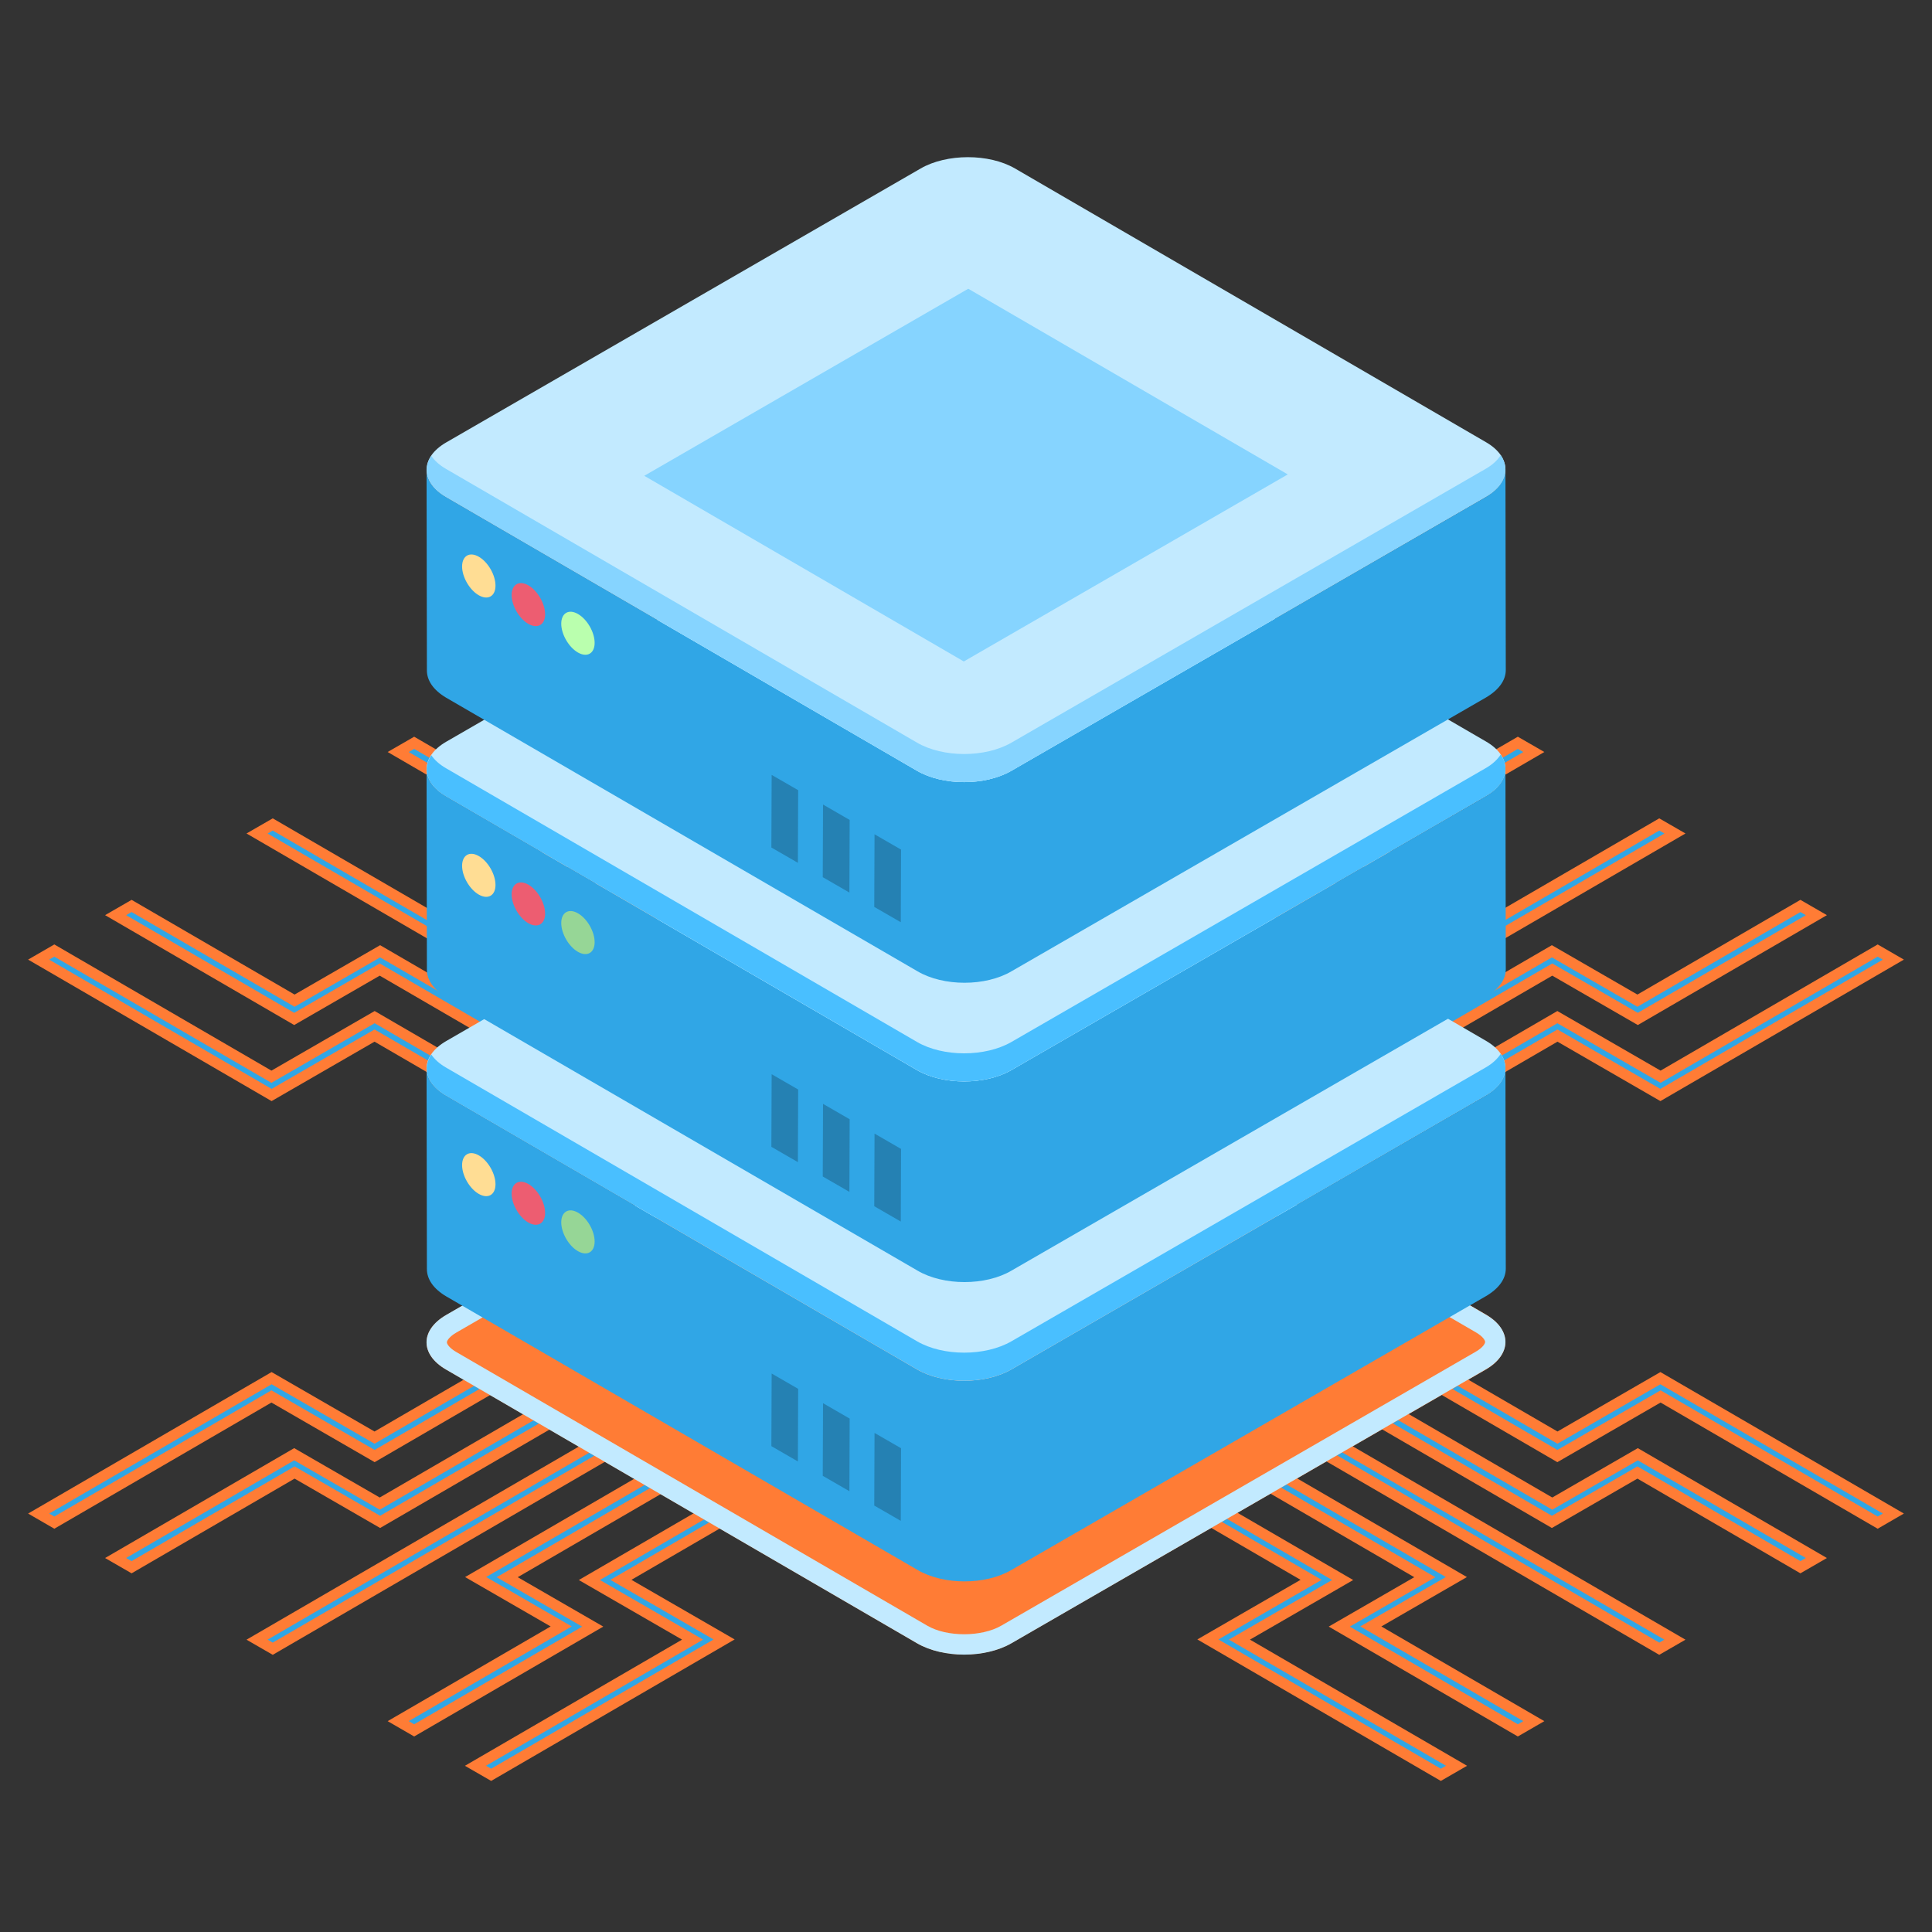 <?xml version="1.0" encoding="UTF-8" standalone="no"?>
<!DOCTYPE svg PUBLIC "-//W3C//DTD SVG 1.1//EN" "http://www.w3.org/Graphics/SVG/1.1/DTD/svg11.dtd">
<svg width="100%" height="100%" viewBox="0 0 512 512" version="1.1" xmlns="http://www.w3.org/2000/svg" xmlns:xlink="http://www.w3.org/1999/xlink" xml:space="preserve" xmlns:serif="http://www.serif.com/" style="fill-rule:evenodd;clip-rule:evenodd;stroke-linecap:square;stroke-miterlimit:2;">
    <rect x="0" y="0" width="512" height="512" fill="#333333" stroke="none"/>
    <g transform="matrix(-1,0,0,1,512,0)">
        <g>
            <g>
                <g>
                    <g>
                        <g>
                            <path d="M99.284,385.868L181.636,338.008L177.405,335.565L99.256,380.981L71.977,365.229L10.24,401.106L14.396,403.51L71.93,370.072L99.284,385.868Z" style="fill:rgb(48,166,230);fill-rule:nonzero;stroke:rgb(255,124,53);stroke-width:2.8px;"/>
                            <path d="M197.429,347.128L193.198,344.685L100.635,398.474L77.965,385.388L30.643,412.887L34.874,415.33L78.067,390.23L100.736,403.317L197.429,347.128Z" style="fill:rgb(48,166,230);fill-rule:nonzero;stroke:rgb(255,124,53);stroke-width:2.8px;"/>
                            <path d="M208.008,353.236L68.123,434.529L72.279,436.929L212.165,355.634L208.008,353.236Z" style="fill:rgb(48,166,230);fill-rule:nonzero;stroke:rgb(255,124,53);stroke-width:2.8px;"/>
                            <path d="M134.412,417.975L226.975,364.186L222.744,361.742L126.05,417.935L148.721,431.022L105.528,456.122L109.759,458.566L157.082,431.067L134.412,417.975Z" style="fill:rgb(48,166,230);fill-rule:nonzero;stroke:rgb(255,124,53);stroke-width:2.8px;"/>
                            <path d="M242.692,373.261L238.537,370.862L156.185,418.718L183.539,434.514L126.006,467.948L130.162,470.347L191.899,434.47L164.545,418.673L242.692,373.261Z" style="fill:rgb(48,166,230);fill-rule:nonzero;stroke:rgb(255,124,53);stroke-width:2.8px;"/>
                        </g>
                        <g>
                            <path d="M412.716,269.549L330.364,317.408L334.595,319.852L412.744,274.435L440.023,290.186L501.76,254.309L497.604,251.906L440.07,285.345L412.716,269.549Z" style="fill:rgb(48,166,230);fill-rule:nonzero;stroke:rgb(255,124,53);stroke-width:2.8px;"/>
                            <path d="M314.571,308.289L318.802,310.731L411.365,256.941L434.035,270.028L481.357,242.529L477.126,240.086L433.933,265.186L411.264,252.1L314.571,308.289Z" style="fill:rgb(48,166,230);fill-rule:nonzero;stroke:rgb(255,124,53);stroke-width:2.8px;"/>
                            <path d="M303.992,302.18L443.877,220.886L439.721,218.488L299.835,299.781L303.992,302.18Z" style="fill:rgb(48,166,230);fill-rule:nonzero;stroke:rgb(255,124,53);stroke-width:2.8px;"/>
                            <path d="M377.588,237.441L285.025,291.231L289.256,293.673L385.95,237.48L363.279,224.393L406.472,199.293L402.241,196.851L354.918,224.349L377.588,237.441Z" style="fill:rgb(48,166,230);fill-rule:nonzero;stroke:rgb(255,124,53);stroke-width:2.8px;"/>
                            <path d="M269.307,282.155L273.463,284.553L355.815,236.699L328.46,220.902L385.994,187.468L381.837,185.07L320.101,220.946L347.455,236.744L269.307,282.155Z" style="fill:rgb(48,166,230);fill-rule:nonzero;stroke:rgb(255,124,53);stroke-width:2.8px;"/>
                        </g>
                    </g>
                    <g>
                        <g>
                            <path d="M412.716,385.868L330.364,338.008L334.595,335.565L412.744,380.981L440.023,365.229L501.76,401.106L497.604,403.51L440.07,370.072L412.716,385.868Z" style="fill:rgb(48,166,230);fill-rule:nonzero;stroke:rgb(255,124,53);stroke-width:2.8px;"/>
                            <path d="M314.571,347.128L318.802,344.685L411.365,398.474L434.035,385.388L481.357,412.887L477.126,415.33L433.933,390.23L411.264,403.317L314.571,347.128Z" style="fill:rgb(48,166,230);fill-rule:nonzero;stroke:rgb(255,124,53);stroke-width:2.8px;"/>
                            <path d="M303.992,353.236L443.877,434.529L439.721,436.929L299.835,355.634L303.992,353.236Z" style="fill:rgb(48,166,230);fill-rule:nonzero;stroke:rgb(255,124,53);stroke-width:2.8px;"/>
                            <path d="M377.588,417.975L285.025,364.186L289.256,361.742L385.95,417.935L363.279,431.022L406.472,456.122L402.241,458.566L354.918,431.067L377.588,417.975Z" style="fill:rgb(48,166,230);fill-rule:nonzero;stroke:rgb(255,124,53);stroke-width:2.8px;"/>
                            <path d="M269.307,373.261L273.463,370.862L355.815,418.718L328.46,434.514L385.994,467.948L381.837,470.347L320.101,434.47L347.455,418.673L269.307,373.261Z" style="fill:rgb(48,166,230);fill-rule:nonzero;stroke:rgb(255,124,53);stroke-width:2.8px;"/>
                        </g>
                        <g>
                            <path d="M99.284,269.549L181.636,317.408L177.405,319.852L99.256,274.435L71.977,290.186L10.24,254.309L14.396,251.906L71.93,285.345L99.284,269.549Z" style="fill:rgb(48,166,230);fill-rule:nonzero;stroke:rgb(255,124,53);stroke-width:2.8px;"/>
                            <path d="M197.429,308.289L193.198,310.731L100.635,256.941L77.965,270.028L30.643,242.529L34.874,240.086L78.067,265.186L100.736,252.1L197.429,308.289Z" style="fill:rgb(48,166,230);fill-rule:nonzero;stroke:rgb(255,124,53);stroke-width:2.8px;"/>
                            <path d="M208.008,302.18L68.123,220.886L72.279,218.488L212.165,299.781L208.008,302.18Z" style="fill:rgb(48,166,230);fill-rule:nonzero;stroke:rgb(255,124,53);stroke-width:2.8px;"/>
                            <path d="M134.412,237.441L226.975,291.231L222.744,293.673L126.05,237.48L148.721,224.393L105.528,199.293L109.759,196.851L157.082,224.349L134.412,237.441Z" style="fill:rgb(48,166,230);fill-rule:nonzero;stroke:rgb(255,124,53);stroke-width:2.8px;"/>
                            <path d="M242.692,282.155L238.537,284.553L156.185,236.699L183.539,220.902L126.006,187.468L130.162,185.07L191.899,220.946L164.545,236.744L242.692,282.155Z" style="fill:rgb(48,166,230);fill-rule:nonzero;stroke:rgb(255,124,53);stroke-width:2.8px;"/>
                        </g>
                    </g>
                </g>
                <g>
                    <g>
                        <g>
                            <path d="M393.804,362.928L268.99,435.466C262.093,439.451 250.883,439.451 243.985,435.466L118.202,362.928C111.412,358.939 111.304,352.471 118.202,348.376L243.016,275.838C249.914,271.848 261.123,271.848 268.022,275.838L393.696,348.481C400.701,352.47 400.701,358.939 393.804,362.928Z" style="fill:rgb(255,124,53);fill-rule:nonzero;"/>
                        </g>
                        <path d="M393.725,348.456L268.015,275.876C261.122,271.898 249.913,271.866 243.011,275.876L118.173,348.424C111.269,352.439 111.361,358.928 118.254,362.908L243.965,435.488C250.914,439.498 262.065,439.498 268.969,435.488L393.807,362.939C400.711,358.929 400.674,352.467 393.725,348.456ZM391.106,358.282L266.26,430.824C261.066,433.855 251.898,433.845 246.656,430.819L120.948,358.239C118.958,357.092 118.427,356.028 118.427,355.629C118.427,355.245 118.938,354.213 120.884,353.082L245.719,280.539C248.319,279.024 251.903,278.276 255.497,278.276C259.091,278.276 262.697,279.029 265.317,280.544L391.031,353.124C392.893,354.198 393.567,355.272 393.567,355.729C393.568,356.177 392.916,357.23 391.106,358.282Z" style="fill:rgb(194,234,255);fill-rule:nonzero;"/>
                    </g>
                    <g>
                        <g>
                            <g>
                                <path d="M398.958,283.194L398.868,336.304C398.868,338.957 397.187,341.523 393.736,343.559L268.875,416.034C261.973,420.104 250.823,420.104 243.92,416.034L118.174,343.473C114.723,341.438 112.952,338.871 112.952,336.214L113.04,283.018C113.04,285.671 114.81,288.325 118.261,290.363L244.008,362.924C250.911,366.907 262.06,366.907 268.963,362.924L393.824,290.363C397.276,288.324 398.958,285.762 398.958,283.194Z" style="fill:rgb(48,166,230);fill-rule:nonzero;"/>
                            </g>
                            <g>
                                <path d="M393.725,275.875C400.674,279.887 400.71,286.346 393.806,290.358L268.968,362.906C262.064,366.918 250.913,366.918 243.964,362.906L118.254,290.327C111.361,286.347 111.269,279.855 118.173,275.843L243.011,203.296C249.914,199.284 261.122,199.315 268.015,203.296L393.725,275.875Z" style="fill:rgb(194,234,255);fill-rule:nonzero;"/>
                            </g>
                            <g>
                                <path d="M393.806,282.909L268.968,355.459C262.064,359.47 250.913,359.47 243.964,355.459L118.254,282.877C116.434,281.829 115.157,280.595 114.289,279.287C111.767,282.982 113.105,287.353 118.254,290.329L243.964,362.905C250.913,366.916 262.064,366.916 268.968,362.905L393.806,290.36C398.899,287.397 400.155,283.112 397.704,279.455C396.846,280.713 395.561,281.892 393.806,282.909Z" style="fill:rgb(73,191,255);fill-rule:nonzero;"/>
                            </g>
                        </g>
                        <g>
                            <g>
                                <g>
                                    <path d="M300.479,368.055L300.551,387.301L307.576,383.246L307.504,363.999L300.479,368.055Z" style="fill:rgb(37,129,179);fill-rule:nonzero;"/>
                                </g>
                                <g>
                                    <path d="M286.83,375.936L286.9,395.183L293.961,391.107L293.89,371.859L286.83,375.936Z" style="fill:rgb(37,129,179);fill-rule:nonzero;"/>
                                </g>
                                <g>
                                    <path d="M273.215,383.796L273.286,403.042L280.311,398.987L280.239,379.741L273.215,383.796Z" style="fill:rgb(37,129,179);fill-rule:nonzero;"/>
                                </g>
                            </g>
                        </g>
                    </g>
                    <g>
                        <g>
                            <g>
                                <path d="M398.958,203.872L398.868,256.982C398.868,259.635 397.187,262.201 393.736,264.237L268.875,336.712C261.973,340.782 250.823,340.782 243.92,336.712L118.174,264.151C114.723,262.116 112.952,259.549 112.952,256.892L113.04,203.696C113.04,206.349 114.81,209.002 118.261,211.041L244.008,283.602C250.911,287.585 262.06,287.585 268.963,283.602L393.824,211.041C397.276,209 398.958,206.438 398.958,203.872Z" style="fill:rgb(48,166,230);fill-rule:nonzero;"/>
                            </g>
                            <g>
                                <path d="M393.725,196.552C400.674,200.564 400.71,207.023 393.806,211.035L268.968,283.582C262.064,287.594 250.913,287.594 243.964,283.582L118.254,211.003C111.361,207.024 111.269,200.532 118.173,196.52L243.011,123.973C249.914,119.961 261.122,119.992 268.015,123.973L393.725,196.552Z" style="fill:rgb(194,234,255);fill-rule:nonzero;"/>
                            </g>
                            <g>
                                <path d="M393.806,203.586L268.968,276.136C262.064,280.147 250.913,280.147 243.964,276.136L118.254,203.554C116.434,202.506 115.157,201.272 114.289,199.964C111.767,203.658 113.105,208.03 118.254,211.005L243.964,283.581C250.913,287.592 262.064,287.592 268.968,283.581L393.806,211.037C398.899,208.074 400.155,203.789 397.704,200.132C396.846,201.391 395.561,202.569 393.806,203.586Z" style="fill:rgb(73,191,255);fill-rule:nonzero;"/>
                            </g>
                        </g>
                        <g>
                            <g>
                                <g>
                                    <path d="M300.479,288.732L300.551,307.978L307.576,303.923L307.504,284.676L300.479,288.732Z" style="fill:rgb(37,129,179);fill-rule:nonzero;"/>
                                </g>
                                <g>
                                    <path d="M286.83,296.613L286.9,315.86L293.961,311.783L293.89,292.536L286.83,296.613Z" style="fill:rgb(37,129,179);fill-rule:nonzero;"/>
                                </g>
                                <g>
                                    <path d="M273.215,304.473L273.286,323.72L280.311,319.664L280.239,300.418L273.215,304.473Z" style="fill:rgb(37,129,179);fill-rule:nonzero;"/>
                                </g>
                            </g>
                        </g>
                    </g>
                    <g>
                        <g>
                            <g>
                                <path d="M398.958,124.549L398.868,177.659C398.868,180.312 397.187,182.878 393.736,184.914L268.875,257.389C261.973,261.459 250.823,261.459 243.92,257.389L118.174,184.828C114.723,182.793 112.952,180.226 112.952,177.569L113.04,124.373C113.04,127.026 114.81,129.679 118.261,131.718L244.008,204.279C250.911,208.262 262.06,208.262 268.963,204.279L393.824,131.718C397.276,129.678 398.958,127.115 398.958,124.549Z" style="fill:rgb(48,166,230);fill-rule:nonzero;"/>
                            </g>
                            <g>
                                <path d="M393.725,117.23C400.674,121.242 400.71,127.701 393.806,131.713L268.968,204.26C262.064,208.272 250.913,208.273 243.964,204.26L118.254,131.681C111.361,127.702 111.269,121.21 118.173,117.198L243.011,44.65C249.914,40.638 261.122,40.67 268.015,44.65L393.725,117.23Z" style="fill:rgb(194,234,255);fill-rule:nonzero;"/>
                                <g>
                                    <path d="M170.725,125.725L255.399,76.52L341.26,126.091L256.58,175.295L170.725,125.725Z" style="fill:rgb(134,212,255);fill-rule:nonzero;"/>
                                </g>
                            </g>
                            <g>
                                <path d="M393.806,124.262L268.968,196.813C262.064,200.824 250.913,200.824 243.964,196.813L118.254,124.232C116.434,123.184 115.157,121.95 114.289,120.642C111.767,124.337 113.105,128.708 118.254,131.683L243.964,204.259C250.913,208.27 262.064,208.27 268.968,204.259L393.806,131.715C398.899,128.752 400.155,124.467 397.704,120.809C396.846,122.068 395.561,123.246 393.806,124.262Z" style="fill:rgb(134,212,255);fill-rule:nonzero;"/>
                            </g>
                        </g>
                        <g>
                            <g>
                                <g>
                                    <path d="M300.479,209.409L300.551,228.656L307.576,224.6L307.504,205.354L300.479,209.409Z" style="fill:rgb(37,129,179);fill-rule:nonzero;"/>
                                </g>
                                <g>
                                    <path d="M286.83,217.291L286.9,236.537L293.961,232.46L293.89,213.214L286.83,217.291Z" style="fill:rgb(37,129,179);fill-rule:nonzero;"/>
                                </g>
                                <g>
                                    <path d="M273.215,225.151L273.286,244.397L280.311,240.342L280.239,221.095L273.215,225.151Z" style="fill:rgb(37,129,179);fill-rule:nonzero;"/>
                                </g>
                            </g>
                        </g>
                    </g>
                </g>
            </g>
            <g>
                <path d="M358.823,321.366C356.372,322.779 354.405,326.221 354.414,329.035C354.422,331.819 356.401,332.978 358.853,331.564C361.304,330.151 363.27,326.709 363.262,323.926C363.254,321.111 361.274,319.946 358.823,321.366Z" style="fill:rgb(150,214,150);fill-rule:nonzero;"/>
                <path d="M371.976,313.771C369.525,315.184 367.529,318.644 367.536,321.459C367.544,324.242 369.553,325.384 372.005,323.97C374.426,322.575 376.422,319.115 376.414,316.332C376.407,313.517 374.398,312.37 371.976,313.771Z" style="fill:rgb(237,93,113);fill-rule:nonzero;"/>
                <path d="M385.1,306.194C382.648,307.608 380.682,311.049 380.69,313.863C380.699,316.646 382.677,317.807 385.128,316.392C387.58,314.979 389.547,311.538 389.539,308.754C389.53,305.94 387.55,304.775 385.1,306.194Z" style="fill:rgb(255,221,148);fill-rule:nonzero;"/>
                <path d="M358.823,242.043C356.372,243.456 354.405,246.898 354.414,249.712C354.422,252.496 356.401,253.655 358.853,252.241C361.304,250.828 363.27,247.386 363.262,244.603C363.254,241.789 361.274,240.623 358.823,242.043Z" style="fill:rgb(150,214,150);fill-rule:nonzero;"/>
                <path d="M371.976,234.448C369.525,235.861 367.529,239.321 367.536,242.136C367.544,244.919 369.553,246.061 372.005,244.647C374.426,243.252 376.422,239.792 376.414,237.009C376.407,234.194 374.398,233.047 371.976,234.448Z" style="fill:rgb(237,93,113);fill-rule:nonzero;"/>
                <path d="M385.1,226.872C382.648,228.285 380.682,231.727 380.69,234.541C380.699,237.324 382.677,238.484 385.128,237.07C387.58,235.657 389.547,232.216 389.539,229.432C389.53,226.617 387.55,225.452 385.1,226.872Z" style="fill:rgb(255,221,148);fill-rule:nonzero;"/>
                <path d="M358.823,162.72C356.372,164.133 354.405,167.575 354.414,170.388C354.422,173.172 356.401,174.332 358.853,172.918C361.304,171.505 363.27,168.063 363.262,165.28C363.254,162.466 361.274,161.3 358.823,162.72Z" style="fill:rgb(186,255,174);fill-rule:nonzero;"/>
                <path d="M371.976,155.125C369.525,156.538 367.529,159.998 367.536,162.813C367.544,165.596 369.553,166.738 372.005,165.324C374.426,163.929 376.422,160.469 376.414,157.686C376.407,154.871 374.398,153.724 371.976,155.125Z" style="fill:rgb(237,93,113);fill-rule:nonzero;"/>
                <path d="M385.1,147.549C382.648,148.962 380.682,152.404 380.69,155.218C380.699,158.001 382.677,159.161 385.128,157.747C387.58,156.334 389.547,152.892 389.539,150.109C389.53,147.295 387.55,146.129 385.1,147.549Z" style="fill:rgb(255,221,148);fill-rule:nonzero;"/>
            </g>
        </g>
    </g>
</svg>
